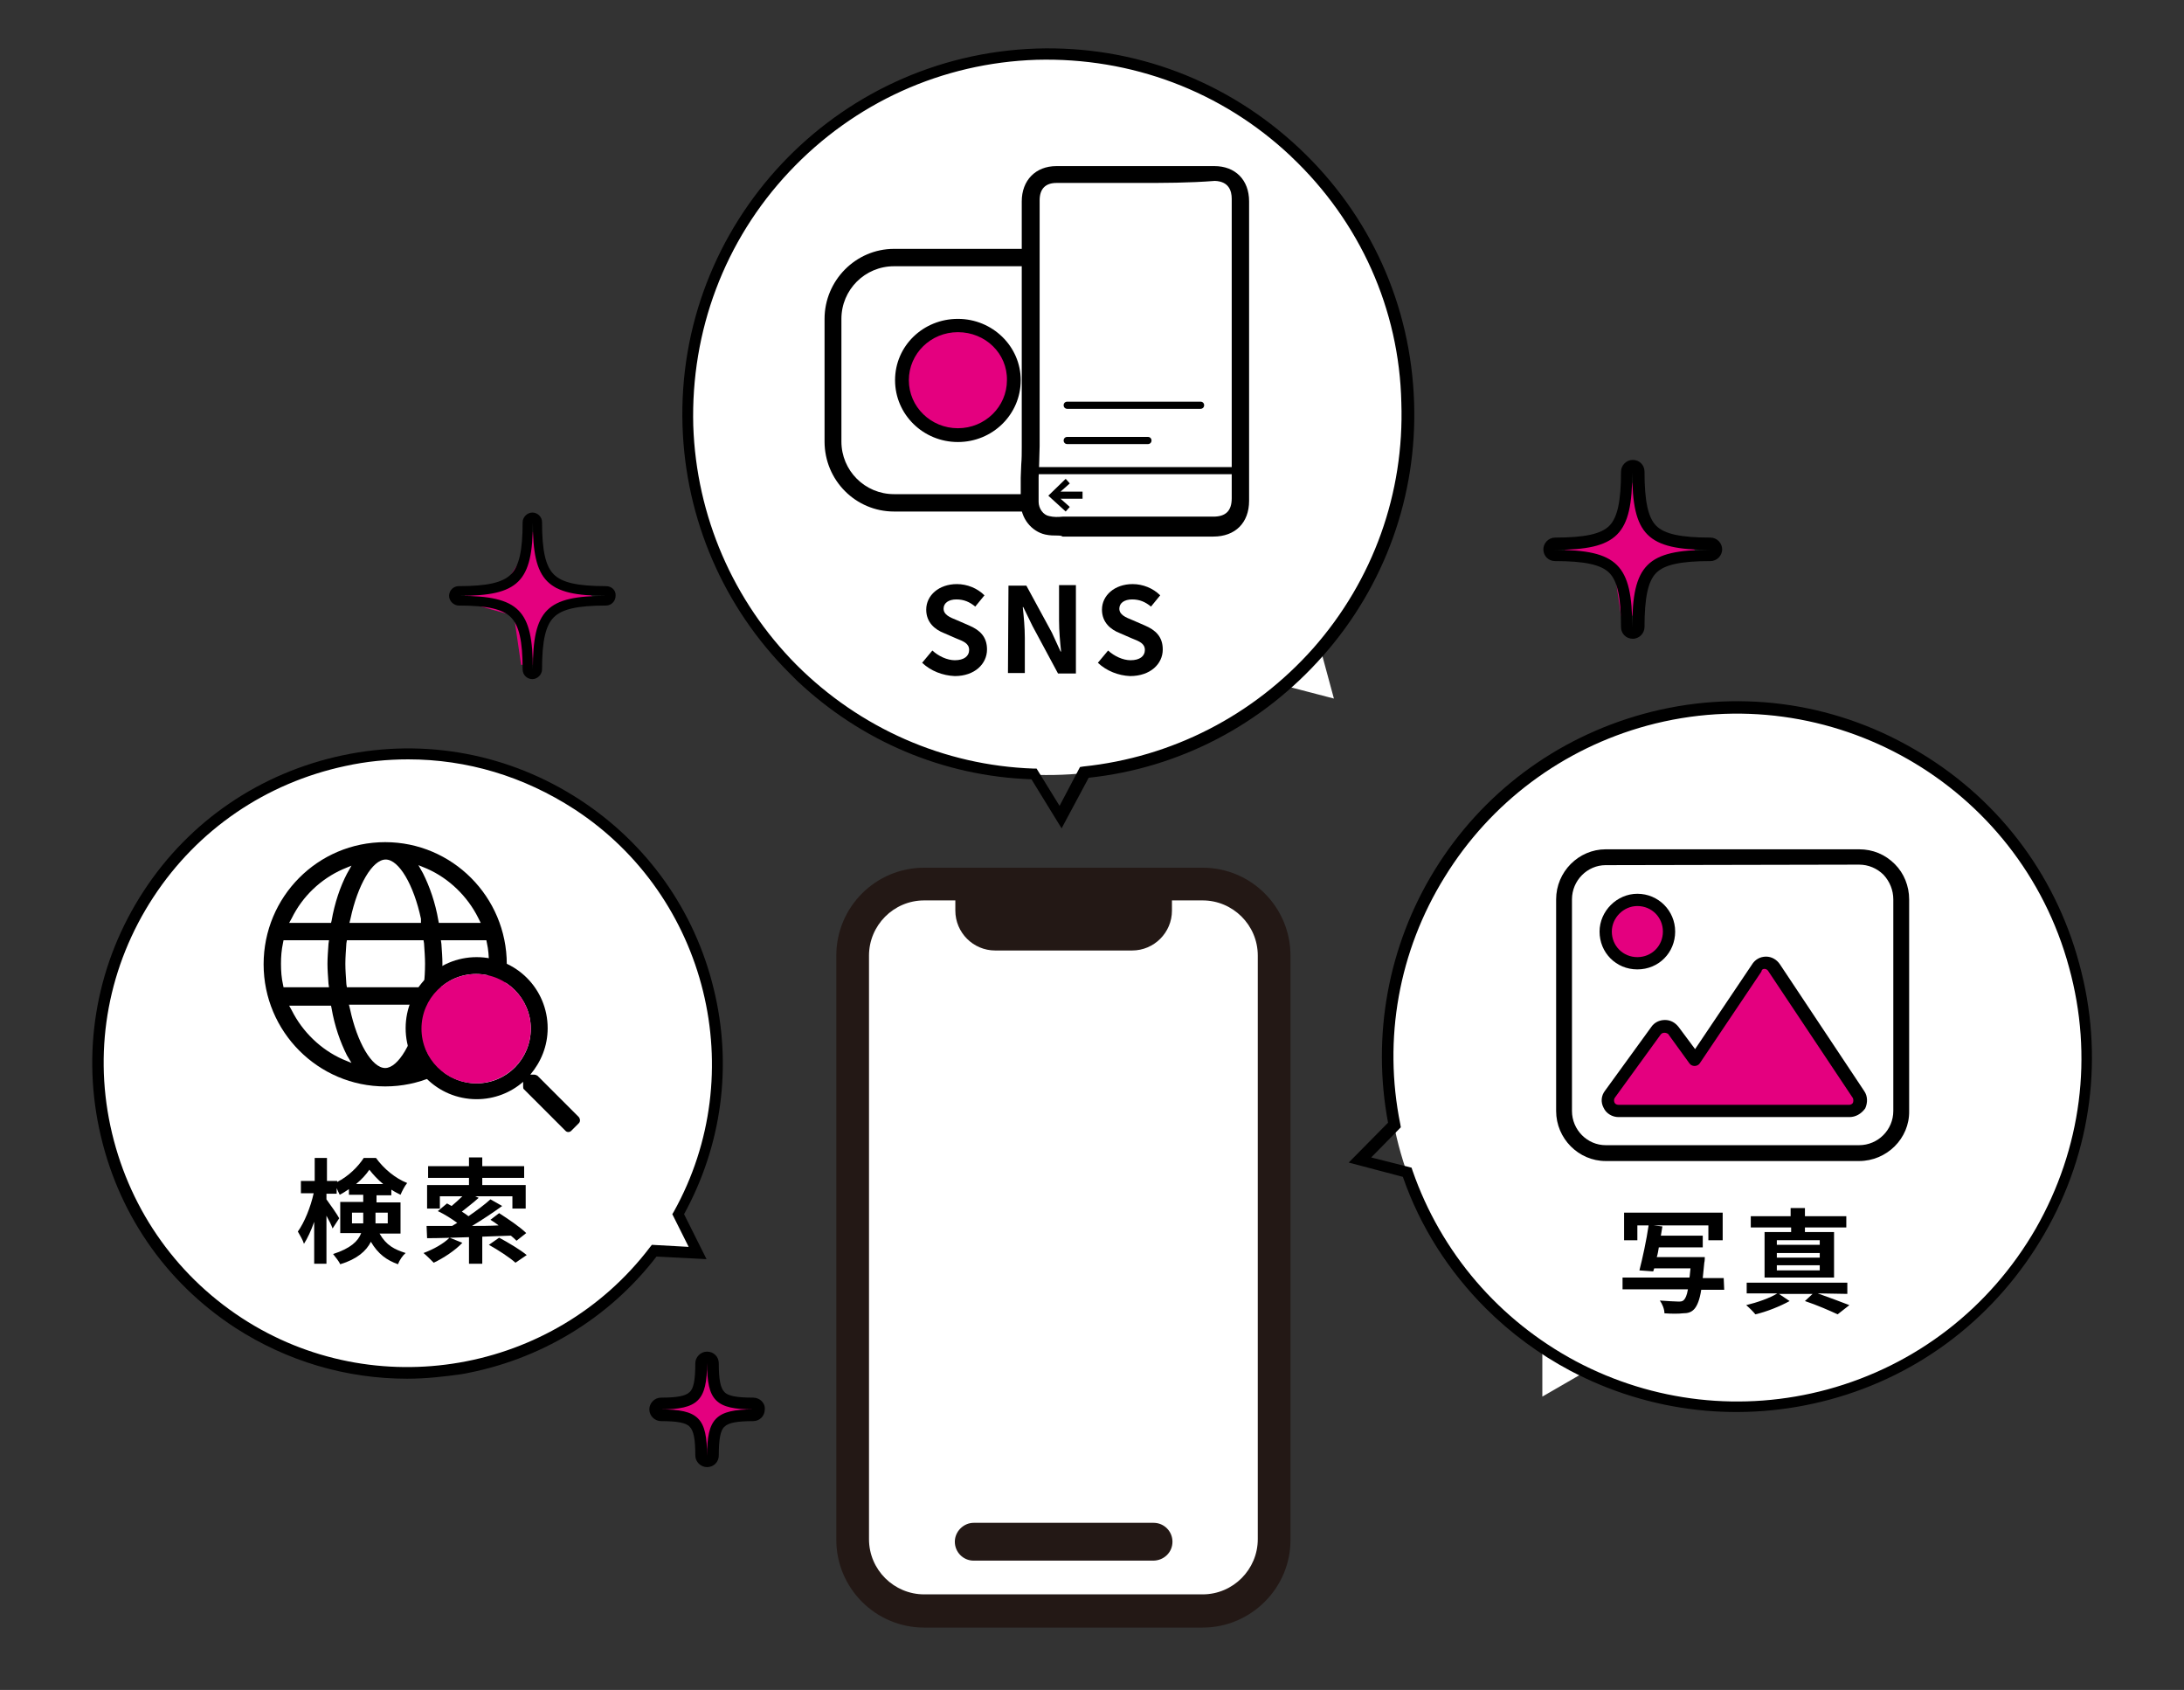 <?xml version="1.0" encoding="utf-8"?>
<!-- Generator: Adobe Illustrator 27.5.0, SVG Export Plug-In . SVG Version: 6.00 Build 0)  -->
<svg version="1.1" id="レイヤー_1" xmlns="http://www.w3.org/2000/svg" xmlns:xlink="http://www.w3.org/1999/xlink" x="0px"
	 y="0px" viewBox="0 0 427.5 330.7" style="enable-background:new 0 0 427.5 330.7;" xml:space="preserve">
<rect x="0" y="0" width="427.5" height="330.7" fill="#333333" stroke="none"/>
<style type="text/css">
	.st0{fill:#FFFFFF;}
	.st1{fill:#E4007F;}
	.st2{fill:#231815;}
</style>
<g>
	<path d="M207,42.2h38.8"/>
	<path d="M245.8,42.9H207c-0.4,0-0.7-0.3-0.7-0.7s0.3-0.7,0.7-0.7h38.8c0.4,0,0.7,0.3,0.7,0.7S246.2,42.9,245.8,42.9L245.8,42.9z"/>
	<ellipse class="st0" cx="195.3" cy="62.2" rx="2.4" ry="2.3"/>
	<path d="M195.3,65.9c-2.1,0-3.7-1.7-3.7-3.7c0-2,1.7-3.7,3.7-3.7c2.1,0,3.7,1.7,3.7,3.7C199,64.2,197.3,65.9,195.3,65.9z
		 M195.3,61.2c-0.6,0-1.1,0.5-1.1,1s0.5,1,1.1,1s1.1-0.5,1.1-1S195.9,61.2,195.3,61.2z"/>
	<path class="st1" d="M217.5,59.5h-12.4c-1.2,0-2.2-1-2.2-2.2v-8.9c0-1.2,1-2.2,2.2-2.2h12.4c1.2,0,2.2,1,2.2,2.2v8.9
		C219.7,58.6,218.7,59.5,217.5,59.5z"/>
	<path d="M217.5,47.6c0.4,0,0.8,0.4,0.8,0.8v8.9c0,0.4-0.4,0.8-0.8,0.8h-12.4c-0.4,0-0.8-0.4-0.8-0.8v-8.9c0-0.4,0.4-0.8,0.8-0.8
		L217.5,47.6z M217.5,46.3h-12.4c-1.2,0-2.2,1-2.2,2.2v8.9c0,1.2,1,2.2,2.2,2.2h12.4c1.2,0,2.2-1,2.2-2.2v-8.9
		C219.7,47.2,218.7,46.3,217.5,46.3z"/>
	<path d="M203.4,65.5h26.1"/>
	<path d="M229.5,66.2h-26.1c-0.4,0-0.7-0.3-0.7-0.7s0.3-0.7,0.7-0.7h26.1c0.4,0,0.7,0.3,0.7,0.7S229.9,66.2,229.5,66.2z"/>
	<path d="M203.4,72.4h26.1"/>
	<path d="M229.5,73.1h-26.1c-0.4,0-0.7-0.3-0.7-0.7s0.3-0.7,0.7-0.7h26.1c0.4,0,0.7,0.3,0.7,0.7S229.9,73.1,229.5,73.1z"/>
	<path class="st1" d="M138.1,266.4l-1,4l-2,3l-6,2v1l7,2l1,7h2l1-6l2-2l6-1l-1-1l-5-1l-2-2l-1-6H138.1z"/>
	<path class="st1" d="M103.3,104.1l-1.4,5.5l-2.7,4.1l-8.2,2.7v1.4l9.6,2.7l1.4,9.6h2.7l1.4-8.2l2.7-2.7l8.2-1.4l-1.4-1.4l-6.8-1.4
		l-2.7-2.7l-1.4-8.2H103.3z"/>
	<path class="st1" d="M318.6,94.5l-1.4,5.5l-2.7,4.1l-8.2,2.7v1.4l9.6,2.7l1.4,9.6h2.7l1.4-8.2l2.7-2.7l8.2-1.4l-1.4-1.4l-6.8-1.4
		l-2.7-2.7l-1.4-8.2H318.6z"/>
	<path class="st0" d="M112.9,157.4c-28-18.3-65.5-10.4-83.8,17.6s-10.4,65.5,17.6,83.8c26.8,17.5,62.3,11,81.4-14.1l8.5,0.5
		l-3.8-7.6C148.1,210,139.7,174.9,112.9,157.4L112.9,157.4z"/>
	<path d="M79.7,269.8c-11.9,0-23.5-3.4-33.7-10c-13.8-9-23.2-22.8-26.6-39c-3.4-16.1-0.3-32.6,8.7-46.4s22.9-23.2,39-26.6
		c16.1-3.4,32.6-0.3,46.4,8.7c13.2,8.6,22.5,21.7,26.2,37c3.7,15,1.6,30.6-5.8,44.1l4.4,8.8l-9.8-0.5c-9.4,12.2-22.9,20.3-38.1,23
		C86.9,269.4,83.3,269.8,79.7,269.8z M79.9,148.6c-4.1,0-8.2,0.4-12.3,1.3c-15.5,3.3-28.9,12.4-37.6,25.7s-11.7,29.2-8.4,44.7
		s12.4,28.9,25.7,37.6c26,17,61.1,10.9,79.9-13.8l0.4-0.5l7.2,0.4l-3.2-6.4l0.3-0.5c15.1-27.1,6.6-61.7-19.4-78.7
		C102.5,151.9,91.4,148.6,79.9,148.6L79.9,148.6z"/>
	<path class="st0" d="M254.8,31.2c-27.6-27.5-72.2-27.3-99.7,0.3s-27.3,72.3,0.3,99.7c26.5,26.3,68.5,27.2,96.1,3l9.6,2.5l-2.6-9.6
		C282.5,99.4,281.3,57.4,254.8,31.2L254.8,31.2z"/>
	<path d="M156,133.2c-0.5-0.5-1-1-1.5-1.5c-12.9-12.9-20.3-30.1-20.9-48.3c-1.3-39.5,29.8-72.6,69.3-73.9
		c19.1-0.6,37.3,6.3,51.3,19.4c14,13.1,22,30.8,22.6,49.9c0.6,18.2-5.7,35.8-17.8,49.5c-11.9,13.5-28.1,22-45.9,23.9l-5.3,9.9
		l-5.9-9.6C184.6,151.9,168.5,145,156,133.2L156,133.2z M252.8,30.7c-0.1-0.1-0.1-0.1-0.2-0.2c-13.5-12.7-31.2-19.3-49.7-18.8
		c-18.5,0.6-35.7,8.4-48.4,21.9c-12.7,13.5-19.3,31.2-18.8,49.7c0.6,17.7,7.8,34.3,20.2,46.8c12.4,12.4,28.9,19.7,46.4,20.3h0.6
		l4.5,7.3l4-7.6l0.6-0.1c17.4-1.8,33.4-10,45.1-23.2c11.7-13.3,17.8-30.3,17.2-48C273.9,60.5,266.2,43.4,252.8,30.7z"/>
	<path class="st0" d="M399.4,240.9c18.8-32.8,7.4-74.6-25.4-93.4s-74.6-7.4-93.4,25.4c-18,31.4-8.3,71,21.3,90.8v9.6l8.3-4.8
		C342.3,284,381.4,272.3,399.4,240.9z"/>
	<path d="M290.8,256c-7.2-7.2-12.8-15.9-16.2-25.7l-10.6-2.8l7.7-7.8c-3.2-17,0-34.6,9.1-49.4c9.3-15.1,23.8-25.9,40.9-30.6
		c17.9-4.9,36.7-2.5,52.8,6.8c16.1,9.2,27.7,24.2,32.5,42.1c4.9,17.9,2.5,36.7-6.8,52.8s-24.2,27.7-42.1,32.5
		c-17.1,4.6-35.1,2.6-50.8-5.7C301.3,265,295.7,260.9,290.8,256L290.8,256z M276.3,228.5l0.2,0.6c5.6,16.1,17,29.3,32,37.3
		c15.1,8,32.6,10,49.2,5.5c17.3-4.7,31.8-15.9,40.8-31.5c8.9-15.6,11.3-33.7,6.5-51.1c-9.7-35.8-46.8-57-82.6-47.3
		c-16.5,4.5-30.6,15-39.6,29.6c-9,14.5-12.1,31.7-8.7,48.4l0.1,0.6l-5.8,5.9L276.3,228.5z"/>
	<path d="M118.6,114.7c-5.6,0-8.6-0.7-10.2-2.3c-1.6-1.6-2.3-4.6-2.3-10.2c0-1.1-0.9-1.9-1.9-1.9s-1.9,0.9-1.9,1.9
		c0,5.6-0.7,8.6-2.3,10.2c-1.6,1.6-4.6,2.3-10.2,2.3c-1.1,0-1.9,0.9-1.9,1.9s0.9,1.9,1.9,1.9c5.6,0,8.6,0.7,10.2,2.3
		s2.3,4.6,2.3,10.2c0,1.1,0.9,1.9,1.9,1.9s1.9-0.9,1.9-1.9c0-5.6,0.7-8.6,2.3-10.2c1.6-1.6,4.6-2.3,10.2-2.3c1.1,0,1.9-0.9,1.9-1.9
		C120.6,115.5,119.7,114.7,118.6,114.7z M104.3,131c0-11.6-2.7-14.4-14.4-14.4c11.6,0,14.4-2.7,14.4-14.4c0,11.6,2.7,14.4,14.4,14.4
		C107,116.6,104.3,119.3,104.3,131z"/>
	<path d="M147.4,273.5c-3.1,0-4.9-0.3-5.6-1.1c-0.8-0.8-1.1-2.5-1.1-5.6c0-1.3-1-2.3-2.3-2.3s-2.3,1.1-2.3,2.3
		c0,3.1-0.3,4.9-1.1,5.6c-0.8,0.8-2.5,1.1-5.6,1.1c-1.3,0-2.3,1.1-2.3,2.3c0,1.3,1.1,2.3,2.3,2.3c3.1,0,4.9,0.3,5.6,1.1
		c0.8,0.8,1.1,2.5,1.1,5.6c0,1.3,1.1,2.3,2.3,2.3c1.3,0,2.3-1,2.3-2.3c0-3.1,0.3-4.9,1.1-5.6c0.8-0.8,2.5-1.1,5.6-1.1
		c1.3,0,2.3-1,2.3-2.3C149.8,274.5,148.7,273.5,147.4,273.5z M138.4,284.9c0-7.4-1.7-9.1-9.1-9.1c7.3,0,9.1-1.7,9.1-9.1
		c0,7.4,1.7,9.1,9.1,9.1C140.1,275.8,138.4,277.6,138.4,284.9z"/>
	<path d="M334.8,105.2c-5.8,0-9-0.7-10.6-2.3s-2.3-4.8-2.3-10.6c0-1.3-1-2.3-2.3-2.3s-2.3,1.1-2.3,2.3c0,5.8-0.7,9-2.3,10.6
		s-4.8,2.3-10.6,2.3c-1.3,0-2.3,1.1-2.3,2.3c0,1.3,1,2.3,2.3,2.3c5.8,0,9,0.7,10.6,2.3s2.3,4.8,2.3,10.6c0,1.3,1,2.3,2.3,2.3
		s2.3-1.1,2.3-2.3c0-5.8,0.7-9,2.3-10.6s4.8-2.3,10.6-2.3c1.3,0,2.3-1.1,2.3-2.3S336.1,105.2,334.8,105.2z M319.5,122.8
		c0-12.3-2.9-15.2-15.2-15.2c12.3,0,15.2-2.9,15.2-15.2c0,12.3,2.9,15.2,15.2,15.2C322.4,107.6,319.5,110.5,319.5,122.8z"/>
	<path class="st0" d="M200.1,98.4H175c-6.6,0-12-5.4-12-12v-24c0-6.6,5.4-12,12-12h25.1c6.6,0,12,5.4,12,12v24
		C212.1,93,206.7,98.4,200.1,98.4z"/>
	<path d="M200.1,100.1H175c-7.5,0-13.6-6.1-13.6-13.7v-24c0-7.5,6.1-13.7,13.6-13.7h25.1c7.5,0,13.7,6.1,13.7,13.7v24
		C213.8,94,207.6,100.1,200.1,100.1z M175,52.1c-5.7,0-10.3,4.6-10.3,10.3v24c0,5.7,4.6,10.3,10.3,10.3h25.1
		c5.7,0,10.3-4.6,10.3-10.3v-24c0-5.7-4.6-10.3-10.3-10.3L175,52.1L175,52.1z"/>
	<ellipse class="st1" cx="187.5" cy="74.4" rx="11" ry="10.7"/>
	<path d="M187.5,86.5c-6.8,0-12.3-5.4-12.3-12.1s5.5-12,12.3-12s12.3,5.4,12.3,12C199.8,81.1,194.3,86.5,187.5,86.5z M187.5,65
		c-5.3,0-9.6,4.2-9.6,9.4s4.3,9.4,9.6,9.4s9.6-4.2,9.6-9.4C197.2,69.2,192.9,65,187.5,65z"/>
	<path class="st0" d="M242.7,68.7c0,9.7,0,19.4,0,29.1c0,3.4-1.9,5.3-5.3,5.3c-9.5,0-19.1,0-28.6,0c-1.3,0-2.6,0.1-3.9-0.2
		c-2-0.4-3.4-2.5-3.4-4.5c0-1.6,0-3.2,0-4.9c0.1-2,0.2-4.1,0.2-6.1c0-16.1,0-32.1,0-48.2c0-3.1,1.9-5.1,5.1-5.2
		c10.3,0,20.6,0,30.9,0c3.1,0,5,2,5.1,5.2C242.7,49.1,242.7,58.9,242.7,68.7L242.7,68.7z"/>
	<path d="M207.1,104.8c-0.8,0-1.6,0-2.5-0.2c-2.7-0.6-4.8-3.2-4.8-6.2v-1.2c0-1.2,0-2.5,0-3.7c0-0.9,0.1-1.8,0.1-2.6
		c0.1-1.2,0.1-2.3,0.1-3.4c0-11.7,0-23.4,0-35.1v-13c0-4.1,2.7-6.9,6.8-6.9c10.3,0,20.6,0,30.9,0c4.1,0,6.8,2.7,6.8,6.9
		c0,7.1,0,14.1,0,21.2v8.2c0,0.1,0,0.1,0,0.2v8.1V98c0,4.3-2.7,7-7,7c-9.5,0-19.1,0-28.6,0c-0.3,0-0.6,0-0.9,0
		C207.7,104.8,207.4,104.8,207.1,104.8L207.1,104.8z M222.8,35.8c-5.3,0-10.7,0-16,0c-2.2,0-3.3,1.2-3.3,3.4v13
		c0,11.7,0,23.4,0,35.1c0,1.2-0.1,2.4-0.1,3.6c0,0.8-0.1,1.7-0.1,2.5c0,1.2,0,2.4,0,3.6v1.2c0,1.3,0.9,2.6,2.1,2.8
		c0.8,0.2,1.7,0.2,2.6,0.1c0.3,0,0.6,0,0.9,0c9.5,0,19.1,0,28.6,0c2.4,0,3.6-1.1,3.6-3.6c0-6.9,0-13.9,0-20.9v-8.2
		c0-0.1,0-0.1,0-0.2v-8.1c0-7.1,0-14.1,0-21.2c0-1.6-0.6-3.4-3.3-3.5C232.7,35.8,227.8,35.8,222.8,35.8z"/>
	<path d="M203,92.1h38.8"/>
	<path d="M241.8,92.8H203c-0.4,0-0.7-0.3-0.7-0.7s0.3-0.7,0.7-0.7h38.8c0.4,0,0.7,0.3,0.7,0.7S242.2,92.8,241.8,92.8L241.8,92.8z"/>
	<path d="M205.2,97L205.2,97l3.4-3.3l0.8,0.9l-1.8,1.6h4.3v1.4h-4.3l1.8,1.6l-0.8,0.9L205.2,97z"/>
	<path d="M208.9,79.3H235"/>
	<path d="M235,80h-26.1c-0.4,0-0.7-0.3-0.7-0.7s0.3-0.7,0.7-0.7H235c0.4,0,0.7,0.3,0.7,0.7S235.4,80,235,80z"/>
	<path d="M208.9,86.2h15.8"/>
	<path d="M224.7,86.9h-15.8c-0.4,0-0.7-0.3-0.7-0.7s0.3-0.7,0.7-0.7h15.8c0.4,0,0.7,0.3,0.7,0.7S225.1,86.9,224.7,86.9z"/>
	<path class="st0" d="M372.2,176v41.4c0,4.6-3.7,8.3-8.3,8.3h-49.6c-4.5,0-8.2-3.7-8.2-8.3V176c0-4.6,3.7-8.3,8.2-8.3h49.6
		C368.6,167.8,372.2,171.5,372.2,176L372.2,176z"/>
	<path d="M363.9,227.2h-49.6c-5.3,0-9.7-4.4-9.7-9.8V176c0-5.4,4.4-9.8,9.7-9.8h49.6c2.7,0,5.1,1,7,2.9c1.8,1.8,2.8,4.3,2.8,6.9
		v41.4C373.8,222.8,369.3,227.2,363.9,227.2L363.9,227.2z M314.3,169.3c-3.6,0-6.6,3-6.6,6.7v41.4c0,3.7,3,6.7,6.6,6.7h49.6
		c3.7,0,6.7-3,6.7-6.7V176c0-1.8-0.7-3.5-1.9-4.8c-1.3-1.3-3-2-4.8-2L314.3,169.3L314.3,169.3z"/>
	<path class="st1" d="M363.7,214.2l-16.5-24.8c-0.4-0.6-1-0.9-1.7-0.9s-1.3,0.4-1.7,1l-12.1,18l-4.2-5.8c-0.4-0.5-1-0.9-1.7-0.9
		s-1.3,0.3-1.7,0.9l-9,12.4c-0.5,0.6-0.5,1.5-0.2,2.2c0.4,0.7,1.1,1.1,1.8,1.1h45.2c0.8,0,1.5-0.4,1.8-1.1
		C364.2,215.6,364.1,214.8,363.7,214.2L363.7,214.2z"/>
	<path d="M362,218.6h-45.2c-1.2,0-2.4-0.7-2.9-1.8c-0.6-1.1-0.5-2.4,0.3-3.4l9-12.4c0.6-0.9,1.6-1.4,2.7-1.4s2,0.5,2.7,1.4l3.2,4.3
		l11.1-16.5c0.6-1,1.6-1.6,2.8-1.6c1.1,0,2.1,0.6,2.7,1.5l16.5,24.8c0.7,1,0.7,2.3,0.2,3.4C364.3,218,363.2,218.6,362,218.6
		L362,218.6z M325.8,202.1c-0.3,0-0.5,0.1-0.7,0.3l-9,12.4c-0.2,0.3-0.2,0.6-0.1,0.9c0.1,0.3,0.4,0.5,0.8,0.5H362
		c0.3,0,0.6-0.2,0.7-0.4c0.1-0.3,0.1-0.6,0-0.9l0,0L346.1,190c-0.1-0.2-0.4-0.4-0.7-0.4c-0.3,0-0.5,0.1-0.6,0.4v0.1l-12.1,18
		c-0.2,0.3-0.6,0.5-1,0.5s-0.8-0.2-1-0.5l-4.2-5.8C326.3,202.2,326.1,202.1,325.8,202.1z"/>
	<circle class="st1" cx="320.5" cy="182.2" r="6.2"/>
	<path d="M320.5,189.7c-4.2,0-7.4-3.3-7.4-7.4c0-4,3.4-7.4,7.4-7.4c4.1,0,7.4,3.3,7.4,7.4S324.7,189.7,320.5,189.7z M320.5,177.3
		c-2.7,0-5,2.3-5,5c0,2.8,2.2,5,5,5s5-2.2,5-5S323.3,177.3,320.5,177.3z"/>
	<path d="M99.8,188.7c0,13.5-11,24.5-24.5,24.5s-24.5-11-24.5-24.5s11-24.5,24.5-24.5S99.8,175.1,99.8,188.7z M56,192.6h7.7
		c-0.1-1.3-0.2-2.6-0.2-3.9s0.1-2.7,0.2-3.9H56c-0.3,1.3-0.4,2.6-0.4,3.9S55.7,191.3,56,192.6z M67.4,170.6
		c-4.2,1.9-7.7,5.2-9.7,9.4h6.6C64.9,176.4,66,173.2,67.4,170.6z M67.4,206.7c-1.3-2.6-2.4-5.8-3.1-9.4h-6.6
		C59.7,201.5,63.1,204.8,67.4,206.7z M82.5,188.7c0-1.4-0.1-2.7-0.2-3.9H68.4c-0.1,1.3-0.2,2.6-0.2,3.9s0.1,2.7,0.2,3.9h13.8
		C82.4,191.3,82.5,190,82.5,188.7z M69.1,180h12.5c-1.4-7-4.4-11.1-6.2-11.1S70.6,173,69.1,180z M81.6,197.4H69.1
		c1.4,7,4.4,11.1,6.2,11.1S80.2,204.3,81.6,197.4z M83.3,170.6c1.3,2.6,2.4,5.8,3.1,9.4H93C91,175.8,87.6,172.5,83.3,170.6z
		 M93.1,197.4h-6.6c-0.7,3.6-1.7,6.8-3.1,9.4C87.6,204.8,91,201.5,93.1,197.4z M94.7,192.6c0.3-1.3,0.4-2.6,0.4-3.9
		s-0.1-2.7-0.4-3.9H87c0.1,1.3,0.2,2.6,0.2,3.9s-0.1,2.7-0.2,3.9H94.7z"/>
	<g>
		<path class="st0" d="M75.4,213.8c-13.8,0-25.1-11.3-25.1-25.1s11.3-25.1,25.1-25.1s25.1,11.3,25.1,25.1S89.2,213.8,75.4,213.8z
			 M75.4,164.8c-13.2,0-23.8,10.7-23.8,23.9s10.7,23.9,23.8,23.9s23.8-10.7,23.8-23.9S88.5,164.8,75.4,164.8z M75.4,209
			c-2.6,0-5.5-5-6.9-11.6l-0.2-0.8h14.1l-0.2,0.8C80.9,204.1,77.9,209,75.4,209z M69.9,198c1.6,6.8,4.3,9.8,5.4,9.8s3.9-3,5.5-9.8
			H69.9z M81.9,208l0.9-1.6c1.3-2.5,2.4-5.7,3-9.2l0.1-0.5h8.2l-0.4,0.9c-2.1,4.3-5.7,7.7-10,9.6L81.9,208z M86.9,198
			c-0.5,2.7-1.3,5.2-2.2,7.3c3-1.7,5.6-4.2,7.3-7.3H86.9z M68.8,208l-1.7-0.7c-4.3-1.9-7.9-5.4-10-9.6l-0.5-0.9h8.2l0.1,0.5
			c0.6,3.5,1.7,6.6,3,9.2L68.8,208z M58.7,198c1.7,3.1,4.2,5.6,7.3,7.3c-0.9-2.2-1.7-4.6-2.2-7.3H58.7z M95.2,193.2h-8.9l0.1-0.7
			c0.1-1.5,0.2-2.7,0.2-3.9s-0.1-2.4-0.2-3.9l-0.1-0.7h8.9l0.1,0.5c0.3,1.3,0.4,2.7,0.4,4.1c0,1.4-0.1,2.7-0.4,4.1L95.2,193.2z
			 M87.7,192h6.5c0.2-1.1,0.3-2.2,0.3-3.3s-0.1-2.2-0.3-3.3h-6.5c0.1,1.2,0.1,2.3,0.1,3.3S87.8,190.8,87.7,192z M82.9,193.2h-15
			l-0.1-0.6c-0.1-1.5-0.2-2.8-0.2-4s0.1-2.5,0.2-4l0.1-0.6h15l0.1,0.6c0.1,1.5,0.2,2.8,0.2,4c0,1.5-0.1,2.9-0.2,4L82.9,193.2z
			 M69,192h12.7c0.1-1,0.2-2.1,0.2-3.3c0-1,0-2.1-0.1-3.3H69c-0.1,1.2-0.1,2.3-0.1,3.3S68.9,190.8,69,192z M64.4,193.2h-8.9
			l-0.1-0.5c-0.3-1.3-0.4-2.7-0.4-4.1s0.1-2.7,0.4-4.1l0.1-0.5h8.9l-0.1,0.7c-0.1,1.5-0.2,2.7-0.2,3.9s0.1,2.4,0.2,3.9L64.4,193.2z
			 M56.5,192H63c-0.1-1.2-0.1-2.3-0.1-3.3s0-2.1,0.1-3.3h-6.5c-0.2,1.1-0.3,2.2-0.3,3.3C56.2,189.8,56.3,190.9,56.5,192z
			 M94.1,180.6h-8.2l-0.1-0.5c-0.6-3.5-1.7-6.6-3-9.2l-0.9-1.6l1.7,0.7c4.3,1.9,7.9,5.4,10,9.6L94.1,180.6z M86.9,179.3H92
			c-1.7-3.1-4.2-5.6-7.3-7.3C85.7,174.2,86.4,176.7,86.9,179.3z M82.4,180.6h-14l0.2-0.8c1.4-6.6,4.3-11.6,6.9-11.6s5.5,5,6.9,11.6
			V180.6z M69.9,179.3h10.9c-1.6-6.8-4.3-9.8-5.4-9.8S71.5,172.5,69.9,179.3z M64.8,180.6h-8.2l0.5-0.9c2.1-4.3,5.7-7.7,10-9.6
			l1.7-0.7l-0.9,1.6c-1.3,2.5-2.4,5.7-3,9.2L64.8,180.6z M58.7,179.3h5.1c0.5-2.7,1.3-5.1,2.2-7.3C63,173.7,60.4,176.3,58.7,179.3z"
			/>
		<path class="st0" d="M56,192.6h7.7c-0.1-1.3-0.2-2.6-0.2-3.9s0.1-2.7,0.2-3.9H56c-0.3,1.3-0.4,2.6-0.4,3.9S55.7,191.3,56,192.6z"
			/>
		<path class="st0" d="M67.4,170.6c-4.2,1.9-7.7,5.2-9.7,9.4h6.6C64.9,176.4,66,173.2,67.4,170.6z"/>
		<path class="st0" d="M67.4,206.7c-1.3-2.6-2.4-5.8-3.1-9.4h-6.6C59.7,201.5,63.1,204.8,67.4,206.7z"/>
		<path class="st0" d="M82.5,188.7c0-1.4-0.1-2.7-0.2-3.9H68.4c-0.1,1.3-0.2,2.6-0.2,3.9s0.1,2.7,0.2,3.9h13.8
			C82.4,191.3,82.5,190,82.5,188.7z"/>
		<path class="st0" d="M69.1,180h12.5c-1.4-7-4.4-11.1-6.2-11.1S70.6,173,69.1,180z"/>
		<path class="st0" d="M81.6,197.4H69.1c1.4,7,4.4,11.1,6.2,11.1S80.2,204.3,81.6,197.4z"/>
		<path class="st0" d="M83.3,170.6c1.3,2.6,2.4,5.8,3.1,9.4H93C91,175.8,87.6,172.5,83.3,170.6z"/>
		<path class="st0" d="M93.1,197.4h-6.6c-0.7,3.6-1.7,6.8-3.1,9.4C87.6,204.8,91,201.5,93.1,197.4z"/>
		<path class="st0" d="M94.7,192.6c0.3-1.3,0.4-2.6,0.4-3.9s-0.1-2.7-0.4-3.9H87c0.1,1.3,0.2,2.6,0.2,3.9s-0.1,2.7-0.2,3.9H94.7z"/>
	</g>
	<path d="M113.3,219.8l-1.5,1.5c-0.3,0.3-0.8,0.3-1.1,0l-8.1-8.1c-0.2-0.1-0.2-0.4-0.2-0.6v-0.9c-2.4,2.1-5.6,3.4-9.1,3.4
		c-7.7,0-13.9-6.2-13.9-13.9s6.2-13.9,13.9-13.9s13.9,6.2,13.9,13.9c0,3.5-1.3,6.6-3.4,9.1h0.8c0.2,0,0.4,0.1,0.6,0.2l8.1,8.1
		C113.6,219,113.6,219.5,113.3,219.8L113.3,219.8z M103.9,201.3c0-5.9-4.8-10.7-10.7-10.7s-10.6,4.8-10.6,10.7
		c0,5.9,4.8,10.7,10.7,10.7S103.9,207.2,103.9,201.3z"/>
	<circle class="st1" cx="93.2" cy="201.3" r="10.7"/>
	<path class="st0" d="M235.4,315.3h-54.5c-7.7,0-14-6.3-14-14V187c0-7.7,6.3-14,14-14h54.5c7.7,0,14,6.3,14,14v114.2
		C249.5,309,243.1,315.3,235.4,315.3z"/>
	<path class="st2" d="M235.4,318.5h-54.5c-9.5,0-17.2-7.7-17.2-17.2V187c0-9.5,7.7-17.2,17.2-17.2h54.5c9.5,0,17.2,7.7,17.2,17.2
		v114.2C252.7,310.7,244.9,318.5,235.4,318.5z M180.9,176.2c-6,0-10.8,4.9-10.8,10.8v114.2c0,6,4.9,10.8,10.8,10.8h54.5
		c6,0,10.8-4.9,10.8-10.8V187c0-6-4.9-10.8-10.8-10.8H180.9z"/>
	<path class="st2" d="M221.6,183.5h-26.8c-2.9,0-5.3-2.4-5.3-5.3v-4.5h37.4v4.5C226.9,181.1,224.5,183.5,221.6,183.5z"/>
	<path class="st2" d="M221.6,186h-26.8c-4.3,0-7.8-3.5-7.8-7.8v-6.9h42.4v6.9C229.4,182.5,225.9,186,221.6,186z M191.9,176.2v2
		c0,1.6,1.3,2.8,2.8,2.8h26.9c1.6,0,2.8-1.3,2.8-2.8v-2H191.9z"/>
	<path class="st2" d="M225.7,305.4h-35.1c-2.1,0-3.7-1.7-3.7-3.7s1.7-3.7,3.7-3.7h35.2c2.1,0,3.7,1.7,3.7,3.7
		C229.5,303.8,227.8,305.4,225.7,305.4z"/>
	<path d="M180.5,129.7l2-2.4c1.2,1.1,2.9,1.9,4.4,1.9c1.8,0,2.8-0.8,2.8-2c0-1.3-1.1-1.7-2.6-2.3l-2.3-1c-1.8-0.7-3.5-2.1-3.5-4.6
		c0-2.8,2.5-5,6-5c2,0,4,0.8,5.4,2.2l-1.8,2.2c-1.1-0.9-2.2-1.4-3.7-1.4s-2.5,0.7-2.5,1.8c0,1.2,1.2,1.7,2.7,2.3l2.3,1
		c2.1,0.9,3.5,2.2,3.5,4.7c0,2.8-2.4,5.2-6.3,5.2C184.5,132.2,182.2,131.3,180.5,129.7L180.5,129.7z"/>
	<path d="M197.4,114.6h3.5l5,9.2l1.7,3.7h0.1c-0.2-1.8-0.4-4.1-0.4-6.1v-6.9h3.3v17.3h-3.5l-5-9.3l-1.8-3.7h-0.1
		c0.2,1.9,0.4,4,0.4,6v6.9h-3.3L197.4,114.6L197.4,114.6z"/>
	<path d="M214.9,129.7l2-2.4c1.2,1.1,2.9,1.9,4.4,1.9c1.8,0,2.8-0.8,2.8-2c0-1.3-1.1-1.7-2.6-2.3l-2.3-1c-1.8-0.7-3.5-2.1-3.5-4.6
		c0-2.8,2.5-5,6-5c2,0,4,0.8,5.4,2.2l-1.8,2.2c-1.1-0.9-2.2-1.4-3.7-1.4s-2.5,0.7-2.5,1.8c0,1.2,1.2,1.7,2.7,2.3l2.3,1
		c2.1,0.9,3.5,2.2,3.5,4.7c0,2.8-2.4,5.2-6.4,5.2C218.9,132.2,216.6,131.3,214.9,129.7L214.9,129.7z"/>
	<path d="M74.3,241.4c1.3,2.3,2.9,3.1,5.1,3.8c-0.6,0.5-1.2,1.4-1.5,2.2c-2.2-0.8-3.9-2-5.3-4.4c-0.9,1.8-2.7,3.4-6,4.4
		c-0.2-0.5-1-1.5-1.4-2c3.4-1.1,4.9-2.5,5.5-4.1h-4.1v-6.1h4.5v-1.4h-2.8v-1.1c-0.6,0.4-1.2,0.8-1.8,1.1c-0.2-0.4-0.4-0.8-0.6-1.3
		v1.1h-2v1.1c0.6,0.8,2.2,3.1,2.5,3.7l-1.3,2c-0.2-0.6-0.7-1.6-1.2-2.5v9.4h-2.4v-8.2c-0.6,1.7-1.3,3.2-2,4.3
		c-0.2-0.7-0.8-1.7-1.2-2.4c1.3-1.8,2.5-4.8,3.1-7.5h-2.5v-2.4h2.7v-4.5H64v4.5h2v0.2c2.2-1.1,4.1-3,5.2-4.7h2.4
		c1.5,2.1,3.8,4,6.1,4.9c-0.5,0.6-1,1.6-1.3,2.3c-0.6-0.3-1.2-0.6-1.8-1v1.1h-2.9v1.4h4.7v6.1L74.3,241.4L74.3,241.4z M71.1,239.4
		c0-0.2,0-0.5,0-0.8v-1.3h-2.2v2.1H71.1L71.1,239.4z M75,231.7c-1.1-0.9-2-1.9-2.7-2.8c-0.6,0.9-1.5,1.9-2.6,2.8H75z M73.5,237.3
		v1.4c0,0.2,0,0.5,0,0.7h2.4v-2.1L73.5,237.3L73.5,237.3z"/>
	<path d="M90.5,243.2c-1.4,1.5-3.7,3-5.6,3.9c-0.5-0.5-1.4-1.4-2-1.9c1.9-0.7,3.9-1.8,5.1-3L90.5,243.2z M94.4,242v5.3h-2.6v-5.2
		c-3.1,0.1-5.9,0.2-8.2,0.2l-0.1-2.4c1.4,0,3.1,0,5,0c0.3-0.2,0.7-0.4,1-0.6c-1.1-0.8-2.5-1.7-3.8-2.3l1.8-1.5
		c0.3,0.2,0.6,0.3,0.9,0.5c0.7-0.6,1.5-1.3,2.1-1.9h-4.4v2.4h-2.5v-4.6h8.2v-1.4h-8v-2.3h8v-1.7h2.6v1.7h8.2v2.3h-8.2v1.4h8.5v4.6
		h-2.6v-2.4H93l0.7,0.3c-1.1,1-2.3,1.9-3.3,2.7c0.5,0.3,0.9,0.6,1.3,0.9c1.6-1.1,3.2-2.3,4.3-3.3l2.3,1.3c-1.8,1.3-3.9,2.7-5.9,3.9
		c1.7,0,3.4,0,5.2-0.1c-0.5-0.4-1.1-0.8-1.6-1.1l1.7-1.3c1.7,1.1,4.1,2.7,5.3,3.9l-1.9,1.5c-0.3-0.3-0.6-0.6-1.1-1L94.4,242z
		 M97.7,242.2c1.7,0.9,4.2,2.4,5.4,3.4l-2.2,1.5c-1.1-1-3.4-2.5-5.2-3.5L97.7,242.2z"/>
	<path d="M337.5,252.4H333c-0.3,2-0.8,3.1-1.3,3.7c-0.6,0.7-1.3,0.9-2.3,0.9c-0.8,0.1-2.2,0.1-3.6,0c0-0.8-0.4-1.8-0.9-2.5
		c1.5,0.1,3,0.2,3.6,0.2c0.5,0,0.8,0,1.1-0.3c0.3-0.3,0.6-0.9,0.8-2.1h-12.8V250h13.1c0.1-0.5,0.1-1.1,0.2-1.8h-7.1l-0.2,0.6
		l-2.7-0.2c0.6-2.3,1.4-6,1.8-8.8h-2.2v2.9h-2.6v-5.4h19.3v5.4h-2.8v-2.9h-10.7l1.7,0.2c-0.1,0.6-0.2,1.1-0.3,1.8h8.2v2.3h-8.6
		c-0.1,0.6-0.2,1.3-0.4,1.9h9.4c0,0,0,0.8-0.1,1.1c-0.1,1.1-0.2,2.1-0.3,3h4.1L337.5,252.4z"/>
	<path d="M355.8,253.1c2.2,0.8,4.7,1.7,6.2,2.3l-2.3,1.8c-1.5-0.7-4-1.8-6.4-2.6l1.5-1.4h-6.6l2.1,1.4c-1.8,1-4.5,2.1-6.7,2.6
		c-0.4-0.5-1.2-1.3-1.8-1.8c2.1-0.5,4.7-1.4,6.1-2.3h-6V251h19.7v2.2L355.8,253.1L355.8,253.1z M350.5,240.2h-7.8V238h7.8v-1.6h2.8
		v1.6h8.1v2.2h-8.1v0.9h5.7v8.9h-13.6v-8.9h5.2v-0.9H350.5z M356.2,242.7h-8.4v0.9h8.4V242.7z M356.2,245.2h-8.4v0.9h8.4V245.2z
		 M356.2,247.6h-8.4v1h8.4V247.6z"/>
</g>
</svg>
